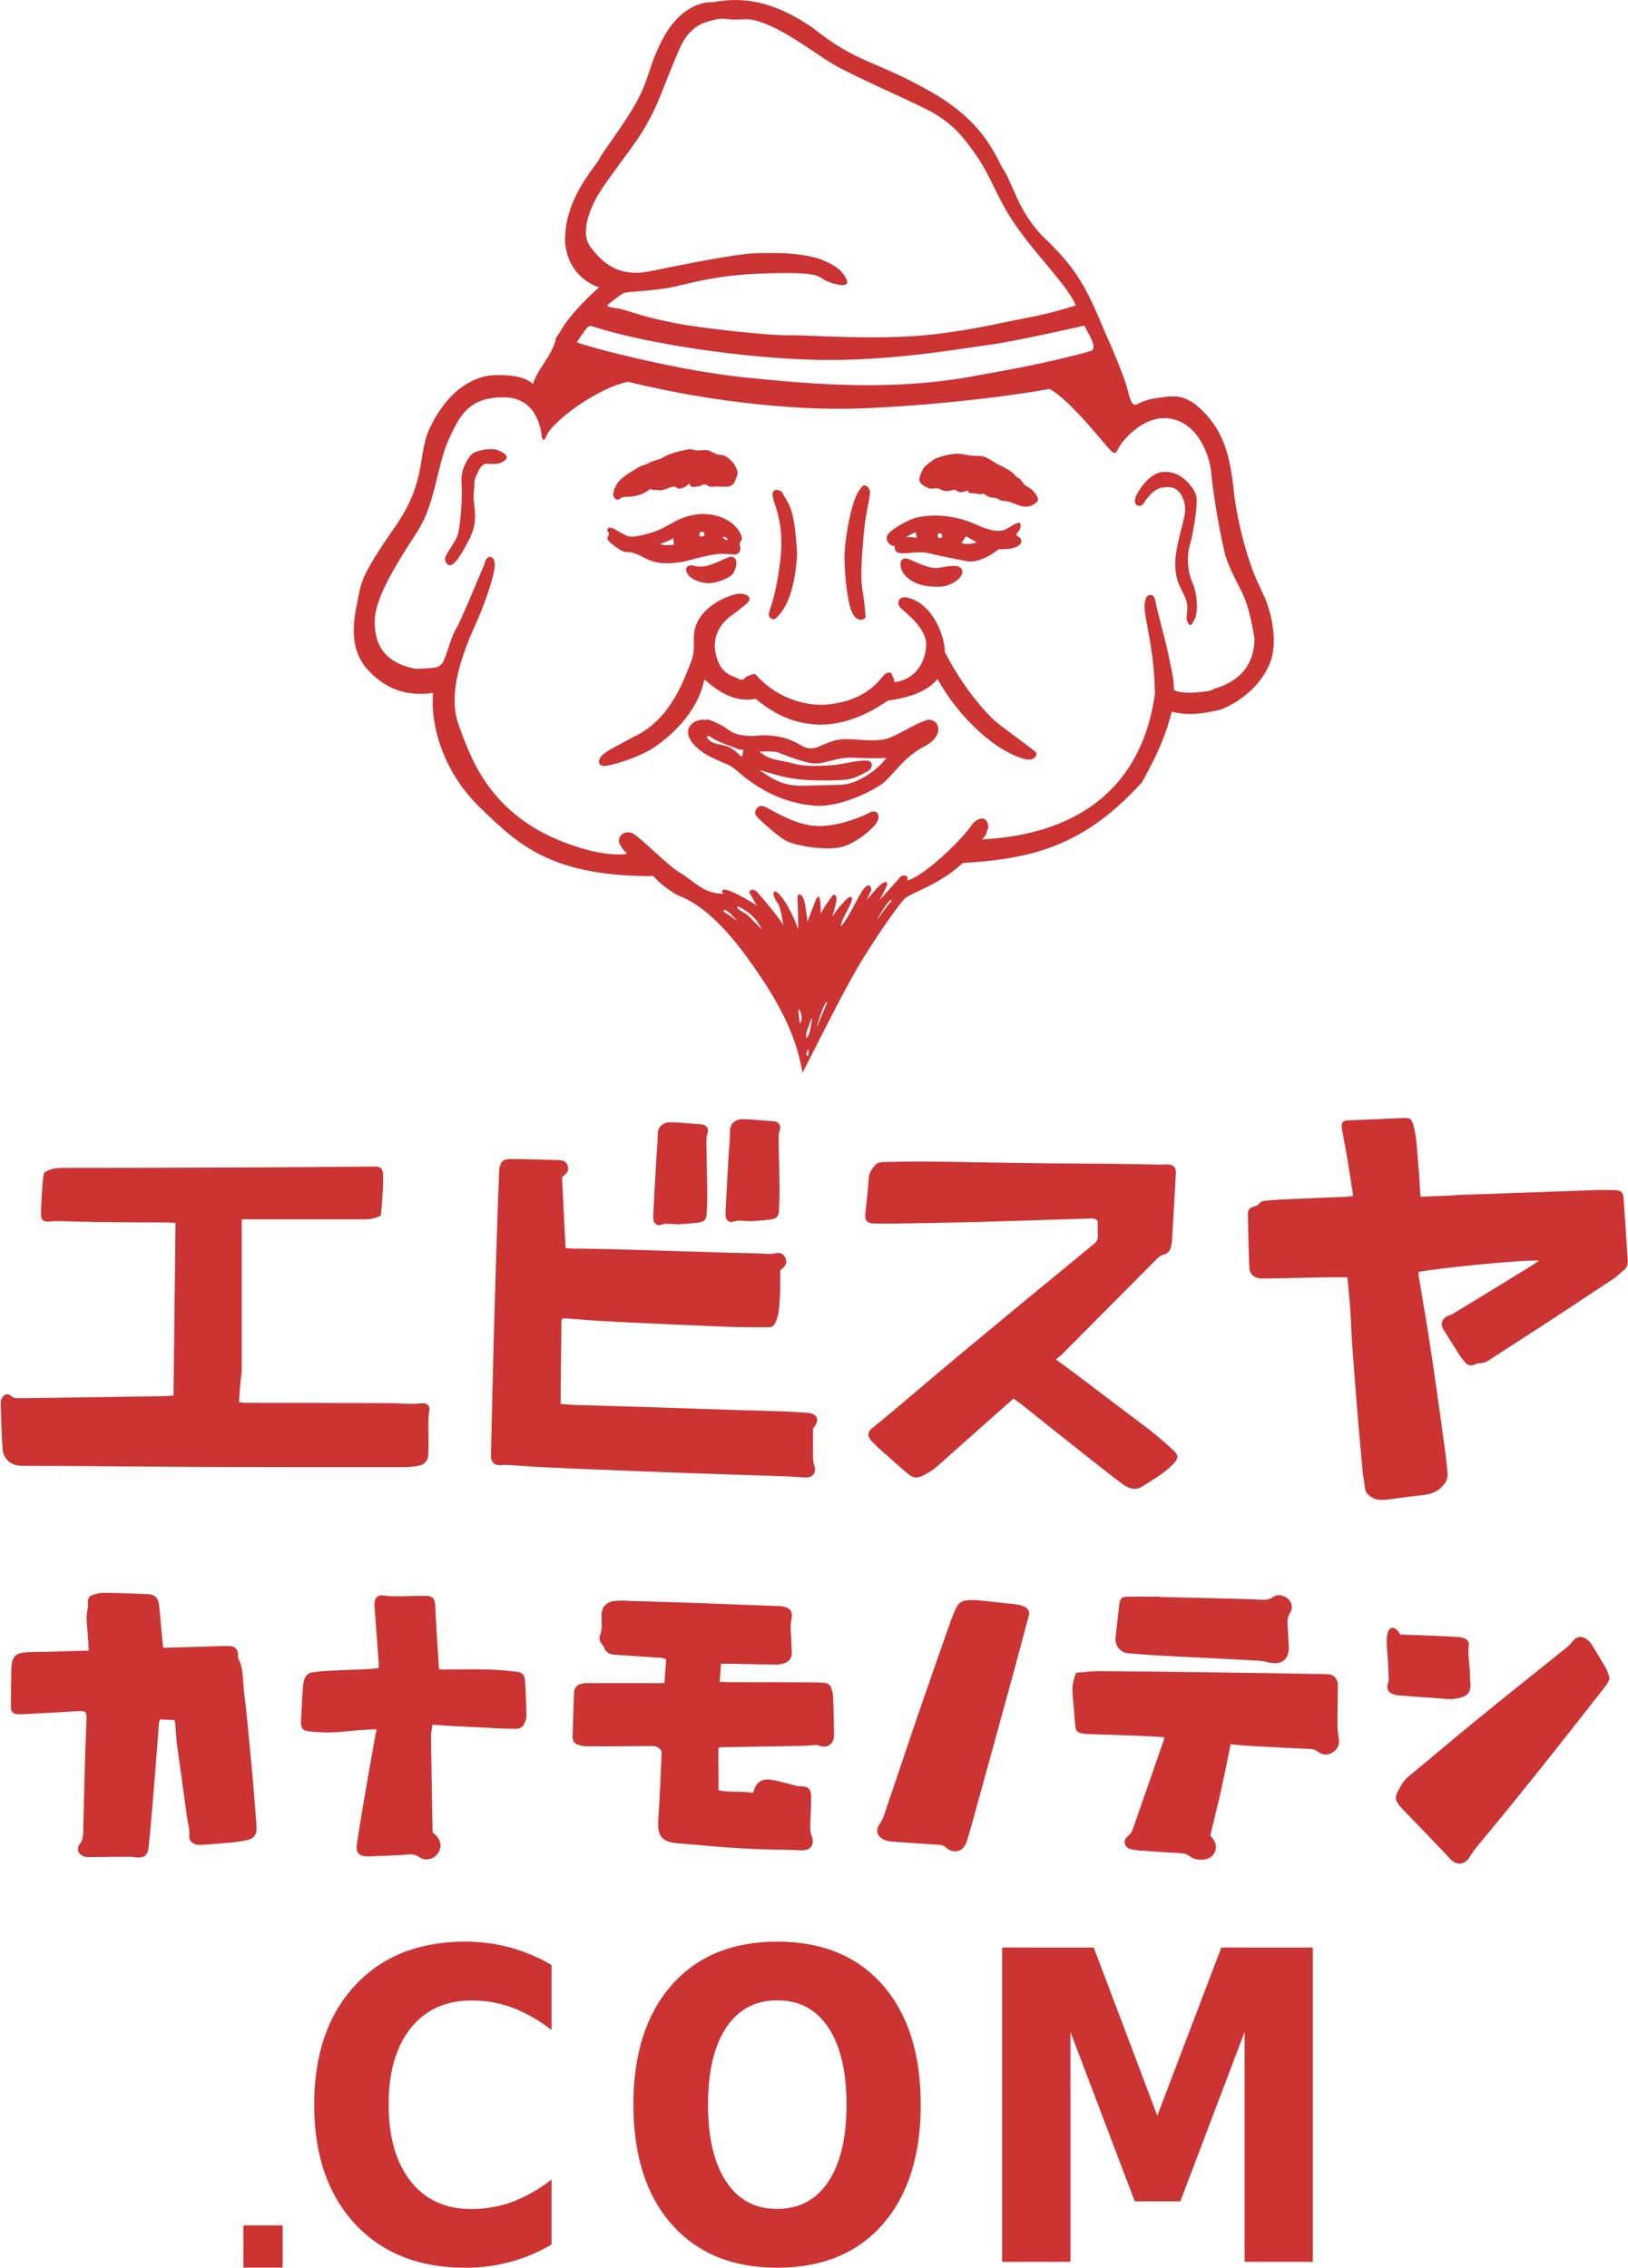 <?xml version="1.0" encoding="UTF-8"?>
<svg xmlns="http://www.w3.org/2000/svg" version="1.1" viewBox="0 0 1103.7 1537.6">
  <defs>
    <style>
      .cls-1 {
        fill: red;
      }

      .cls-2 {
        display: none;
      }

      .cls-3 {
        fill: #c33;
      }
    </style>
  </defs>
  <!-- Generator: Adobe Illustrator 28.7.8, SVG Export Plug-In . SVG Version: 1.2.0 Build 200)  -->
  <g>
    <g id="_レイヤー_2" data-name="レイヤー_2" class="cls-2">
      <rect class="cls-1" x="-27.3" y="3.1" width="1141" height="1537.8"/>
    </g>
    <g id="_レイヤー_1" data-name="レイヤー_1">
      <g>
        <path class="cls-3" d="M165,1508.8h26.6v28.6h-26.6v-28.6Z"/>
        <g>
          <path class="cls-3" d="M335.3,304.5s15.7,4.5,3.8,9.4c-7.5,2.4-10.7-3-14.9,5.8s-1.9,6.2-3,14.2,4.2,17.4-2.9,31.4-9.6,15.8-11.5,17.3c-3.2,1.9-5.1-1.3-5.1-3.8s6.7-10.9,8.5-15.8,3.5-25.6,2.7-34.9,3.5-15.7,5.8-19,10.9-5.1,16.6-4.5h0Z"/>
          <path class="cls-3" d="M417.1,330.7c1.4-5.9,10.7-10.7,14.9-13.3s4-1.4,7.8-3.5,7-1.9,10.7-4.3,14.4-4.8,16.6-5,4.3,1.3,9.1.6,6.2,1.6,7.2,1.6,1.9,1.6,5.4,1.6,8.2,4.8,9.1,6.6,2.9,4.3,1.8,7.4-1.6,5.3-3.7,6.6-4.3,1-6.9,1-1.9-.2-3.2-.2-3.4.6-5,0-1.4-1.3-3.5-1.3-1.6,1.1-4,1.3-4,.6-5,0-.3-1.8-1-1.8-1.3,1.3-3,2.1-3.8,1.8-5.3.8-1.8-1.4-4.3-.6-5,2.1-6.6,2.1-4.2-.2-5.8-.3-.8-1.1-2.4,0c-2.7,2.1-5.9,3.5-9.3,4.2-4.5.8-4,.3-6.9.6s-2.9.8-3.7,1.4-2.4,1-3.7-1-.6-2.4.3-6.6h0Z"/>
          <path class="cls-3" d="M502.9,365.5c.5-4.1-7.5-17.6-28.2-17-17.3,1.8-19.2,8.6-34.3,13s-15.4,1.4-17.9.5-8.6-5.9-10.2-3.8.6,2.2.5,3.7-1.3,2.4-1,3.7,8.5,8,11.7,8.5,4.3-.5,11.2,3,12,6.4,28.8,3.7c13.3-3.5,20.3-5.3,25.9-5.3s7.5.5,8.8.5c1.6-.1,3-1.2,3.5-2.7.6-1.8-.2-3.2-.2-4.5s1.1-1.8,1.3-3.2h0ZM451.4,369.6c-1.4,0-2.7-.2-4-.8,0,0,7-2.2,9-4,0,1.4.3,2.8.6,4.2.3.5-3,.6-5.6.6h0ZM476,363.7c-1.3.2-1.9-.2-1.8-1.3s0-1.8,1.3-1.8,2.1.3,2.1,1.6,0,1.2-1.6,1.4h0ZM493.3,365.9c-.2.8-2.1-.5-2.1-.5,0,0-1-.3-1-1.1s1-.2,1.9.2,1.3.6,1.1,1.4h0Z"/>
          <path class="cls-3" d="M469.1,383.2c2.4.6-5.1-1.3-3.8,4s9.6,8.2,15.2,8.2,15-3.8,16.6-6.7,2.9-6.9,1.6-9.4-4-1.9-5.3-1.3-8.8,4-12.2,5.1c-3,1-6.3,1.3-9.4.8"/>
          <path class="cls-3" d="M523.8,336.2c.4,5.1,8.5,17.7,5.1,44.6s-7.7,32.7-7.7,35.6,3.2,4.7,5.3,2.3,12-10.2,13.9-42.9c-1.7-31.6-5.8-33.5-7.5-37.4-2.6-3.8-1.9-4.9-4.9-6s-4.3,1.1-4.3,2.8"/>
          <path class="cls-3" d="M581.9,333.4c-4.7,7-9.6,33.1-9.4,45.5s2.3,32.9,6.2,38.2,8.1,2.6,8.1,1.1c-.4-6.5-1.2-13-2.3-19.4-1.7-10,.9-35.9,1.9-44.2s3.2-16.2,3.4-20.3-3.6-6.6-5.5-4.3"/>
          <path class="cls-3" d="M502.1,402.5c-5.7-.4-28,8.1-31.2,24.8-1.5,7.7,1.1,13.2-2.8,22.4s-12.8,38-38.2,49.7c-12,6.6-16.9,8.7-20.9,12s-3.8,7.5,0,7.9,22.8-5.1,33.5-12,30.5-23.5,35-46.7c5.5,4.5,18.1,16.6,34.8,13.2,9,7.3,22.8,17.2,43.5,17.5,21.3.2,39.5-11.7,46.3-16.4,13.9-1.7,26.5-6,33.5-14.5,14.9,26.9,40.4,49.9,60,54.4,5.5,1.3,8.3-3.2,6.4-5.1s-27.1-19.8-29.5-22.8c-19.8-19.9-30.5-42.3-32-45,.4-7.3-6.4-32.7-26-36.9-5.5-.9-6.8,4.1-4.1,7s18.1,13.7,17.5,25.6-7.5,23.1-21.6,25c0-3-.6-2.3-1.3-4.5s-1.9-3-4.9-1.1-11.1,19.2-42.9,20.9c-17-.2-33.1-7.4-44.4-20.1-1.5-1.7-4.1,0-6,.6s-2.8,4.1-6.4,1.7-13.4-2.1-15.8-20.7c-.6-15.6,11.5-22,14.3-24.3s7-5.3,8.1-6.6,3.2-5.3-5.1-6h0Z"/>
          <path class="cls-3" d="M627.8,488.5c-9,2.3-22.2,13-31.8,13.2-11.5,1.3-23.5-2.8-32.9,1.3-7.3,2.1-11.7,7.3-20.1,2.3s-15.8-6.8-26.7-6.8c-9.4,1.3-17.3,0-21.8-3.2-4.6-3.5-9.8-6.1-15.4-7.7l.2.6c-7.9-1.5-17.1,4.7-10.7,14.3s20.7,13.7,25.8,16.4,7.3,6,13,10,22.6,16.6,48.2,17.5c16.4-.4,35.4-9.8,43.1-15.4,8.3-7.3,14.1-17.7,28.4-25.2s9.4-19.8.4-17.5ZM502.9,513.1c-2.6-1.7-5.3-6.4-13-7.9s-8.1-2.6-9.8-4.1-.6-2.1.4-2.1,1.5,1.1,2.8,1.7c3.3,1.8,6.7,3.3,10.2,4.5,4.7,1.5,6.8,3.2,10.5,3.2-.6,2.4-.4,3.6-1.1,4.7h0ZM569.8,532.1c-11.5.2-21.3.6-25.1.6s-10.4,0-17.1-3-8.5-5-13-7.7c8.5,2.4,18.6,5.9,30.4,6.7s26.9.5,31.5-.6,10.9-4.6,12.8-5.9,3.7-6.6-2.6-6.6-17.8,3-22.6,3.2-17.6,1.8-29-1.9c-9.6-1.9-14.9-2.4-20.2-7.4,0,0,6.9-.2,11.8.3,0,0,15.7,6.6,23.7,7.7s16.6-4.2,26.9-3.8,21,.6,23.7,0c-5.9,8.3-19.8,18.2-31.4,18.4h0Z"/>
          <path class="cls-3" d="M518,546.7c4.8,2,20.3,12.6,35.4,13.3s32.5-7,36.3-9.1,6.7.5,5.6,4.8-13.4,15.4-24.3,18.4-31.5-.8-37.6-3.8-19.5-15.4-21-17.6,1-7.8,5.6-5.9h0Z"/>
          <path class="cls-3" d="M633.5,311.2c10.6-4.3,17-3.7,19.5-3.2,3.6.8,7.2,1.2,10.9,1.1,4.8-.2,9.8,4.6,13.6,6.2s9.1,5,10.1,6.4c1,1.2,2.2,2.2,3.7,2.9,1,.5,2.4,3.5,3.5,4.3s4,2.2,5.4,3.7,5.1,5.8,2.7,7.8-5.1,3.8-9.6,2.9-7-2.7-8.8-3-1.4-.6-3.8-.6-3.4-1.3-5.3-1.9-1.8,0-3.4-.5c-1.2-.2-2.4-.7-3.4-1.4-1.3-1-1.3-1.3-2.7-1s-2.7,0-4.6-.3-4,.2-4.8-1.1-.3-1-1.9-.5-3,1-4.3.6-2.7-1.9-4.3-1.4-4.8,1-6.4.5-2.4-1.6-4.6-1.6-3.7.6-5.6-.2-5.8-2.6-6.1-5.1,2.1-8,4-9.8c2-1.7,4.1-3.3,6.2-4.8h0Z"/>
          <path class="cls-3" d="M690.1,363.7c-.7-.2-1.1-1-.9-1.7,0-.2.1-.3.2-.4.5-.8,2.1-1.8,2.6-5.1,0-4-3.4-1.6-9.6,2.1s-17-1.3-21.9-3.5-21-8.2-39.1-4.2c-4.3.8-17.8,8-19.8,12s2.6,7.7,5,7.2c0,1.3-.5,1.4.5,3.2s3.7,1.9,7.4,1.8,9.4-1.6,16.2.2,20.3,4.3,25.5,5.3,14.6-3,20.8-8.2c2.7,0,10.4.2,13.8-2.7s.5-5.6-.5-5.9h0ZM613.5,364.7s6.6-4.5,7.7-3.4c-.3,1.6.3,2.2.3,3s-5.6-1-8,.3h0ZM637.1,364.8c-1,0-1,.3-1.3-1.6-.2-1,.2-1.6,1.3-1.6s1.6.5,1.6,1.8-.6,1.4-1.6,1.4h0ZM651.8,368c1.1-.8,3-4.5,3-4.5l7.4,4.2c-1.9.8-7.7,1.9-10.4.3h0Z"/>
          <path class="cls-3" d="M616.4,379.2c4.7,1.9,13.4,6.4,18.9,5.9s16.2-4,17.1,2.2c.5,5.1-8.5,10.1-14.1,10.4-6.9.3-16.6,0-23.5-6.4-5-4.5-4.2-8.8-4.2-9.9s1.4-4,5.8-2.2h0Z"/>
          <path class="cls-3" d="M769.9,336.8s7.5-16.4,19.2-16.9,19.4,9.8,21.6,15.2-2.4,29.5-4.1,34.6-2.1,16.6,1.7,25,3.8,20.9,1.7,25-3,5.8-4.9,2.1,1.5-8.8-1.3-16-9.4-13.7-6.2-32.4,8.1-25.4,4.7-34.6-9.4-9.2-14.9-8.1-9.2,6.6-10.7,8.5-2.1,4.5-5.5,3.6c-3.2-2.3-1.3-4.3-1.3-6h0Z"/>
          <path class="cls-3" d="M854.9,399.3c-7.7-13.9-16-44-18.4-66s-5.8-42.7-26.3-59.3c-9-6.2-13.9-5.8-25-4.3s-13.4,4.7-15.8,4.7-3.4-4.3-5.3-11.5-10.7-28.6-14.9-37.4c-12.4-30.1-19.2-43.5-42.3-65.3-16.4-16.9-19.9-34.6-26-44.2s-12.6-32.7-50.2-54-49.5-19-79.4-42.9C516.6-5.1,493.7,0,483.3,1.5c0,0-21.8-2.6-36.5,29.9-7.3,15.4-6.8,22.2-15.2,37.6s-22,32.4-25.2,38.6-24.3,27.7-23.3,57c2.3,23.1,20.3,29.5,23.1,30.1-3.8,3.4-19.8,17.9-26.5,30.3-7.7,11.5-1.5,1.7-3,5.8-1.1,3.5-2.6,6.9-4.5,10-2.3,4.1-9,13-10.9,19.6-6.2-6.4-22.4-6.6-29-5.8s-25.2,4.9-39.7,33.1c-10.5,19.6-1.9,36.7-25,69.8s-22.8,37.8-25,48.9-7.5,32.4,7,48c14.5,15.6,30.1,17.3,44,15.4-1.9,20.3,5.8,52.5,31.8,77.7s48.2,46.7,117.6,46.5c5.3,6.2,10.2,8.8,14.1,11.7s20.5,4.3,48.2,41.8,35,59.3,38.8,79.8c12.4-24.5,27.1-53.6,36.3-69.6s29-45.3,33.5-48.9,23.9-9.6,38.8-23.7c48.7-2.8,83-12.4,121.4-54.6,11.7-20.7,16.7-33.9,20.3-48,6.6,1.7,15.8,3,33.5-1.5,15.8-6.4,28-18.4,33.3-32s1.1-35.9-6.6-49.7h0ZM400.3,167.5c-6.8-9.3-1-23.8,3.7-32.8s17.9-25.6,27-38.6c7.1-10.2,12.9-21.3,17.4-32.9,3.1-8,8.8-22.2,10.7-26.4s6-17,18.9-21.6c15.7-4.8,9.8-1.1,26.7-2.1s46,22,59.4,30,45.5,21.8,63.6,30.8,25.4,19.3,33,29.8,11.2,19.7,19,34.6,19.3,28.5,27.7,38.6,18.6,21.8,21.9,30.2c-11.7,3.7-23.6,6.7-35.6,8.9-15.2,2.8-46.1,10.6-79.7,12.2s-70.5-1.2-80.3-.9-55.2-4.2-75.9-8.2-32.7-8.5-36.1-9.4-11.6-1.4-9.8-2.9,8.3-6.8,10.9-8.1c4.3-1.2,7.9-.6,25-2.7s31.5-9.7,74-10.7,28.9,3.4,44.6,7.3,3.2-9.3,3.2-9.3c0,0-4.3-4.4-15-8.1-14.8-4.1-28.1-3.8-42-3.5s-50.5,7.9-72.4,12.3-33-7.3-39.8-16.5h0ZM395.7,225.2c1.9-2.2,2.4-4,4.8-4.3,37.1,12.3,104.7,22.1,154,23.1s97.9-7.8,116-10.2,64.5-13,64.5-13c1.5,1.7.9,2,3.3,6,1.4,2.4,2.5,5,3.1,7.7,0,2.3-.9,2.8-1.3,3.2-6.2,2.3-38.6,10.2-71.9,15.8-60.4,12.4-116.2,7.1-162.3,2.5s-105.5-20.3-114.8-23.9c1.4-2.3,2.9-4.6,4.6-6.7h0ZM490.8,618.2s-1.2-2.2,1.3-1,6,5.2,7.9,7.4c-5.8-4.4-8-5.4-9.2-6.5h0ZM515.2,628.9s-4.7-4.9-7.2-7.4-5.7-3.8-6.7-4.6-1.6-1.4-1.4-2.2c.6-.3,1,.3,1.7.4,0,0,8,3.8,12.2,10.4s1.4,3.4,1.4,3.4h0ZM543.3,691.9c-.6,2.6-1.4,1.4-1.3.5s-.8-6.5-.8-7.1c0,0,.4-1.9,1-.4s1.8,4.5,1.1,7h0ZM548,715.6c-.2,1-1.3-.3-1.3-.3v-.5c-.2-.5.4-1.3.7-2.6s.9,0,.9,0l-.3,3.3h0ZM548.5,701.2c-2.9,5.8-1.8-1.1-1.8-1.1.9-2.8,3.9-11.2,3.8-9.7-.3,3.7-1,7.3-2,10.8h0ZM560.3,680.8c-.6,1.8-3.8,9-6.6,15.7.4-2.5,3.5-12.3,5.6-15.8s1,.2,1,.2h0ZM604,611.3c-1.3,1.4-4.7,5.8-9.4,12.4,1.5-3.4,6.4-11,8.5-13s1,.6,1,.6h0ZM822.4,467.7c-6.1,1.9-22.4,3.2-26.6,0,.3-4.2-1-11.5-2.6-18.6-2.2-12.5-9-35.5-9.9-41.6s-6.4-5.1-7,.3c-2.2,8,6.1,26.9,6.7,62.4-12.2,88.4-87.7,97.3-117.2,98.9,4.8-5.4,1.6-2.6,4.2-7.7.3-5.1-3.2-9.6-10.2-3.5-6.7,10.6-32.7,35.9-44.8,39.1,1.6-3.5-2.9-4.5-4.8-2.2s-9.9,10.9-13.8,15.4c1.6-3.5,1.6-2.9,4.2-8.3s-1.3-4.2-4.2-1.6-9.9,11.5-8.6,9.3,1.3-3.5,2.9-5.8c0-2.9-1.3-5.4-4.8-1.6s-10.6,20.8-16,25.9c.6-4.8,6.4-13.4,7.4-17s-.6-3.2-1.9-2.6-7.7,7.4-11.2,13.1c1.3-4.5,2.9-9.6,2.9-12.2s-1.6-3.8-3.2-1.6c-2.8,3.8-5.4,7.7-7.7,11.8.6-5.1,0-6.4-.3-9.6s-1.9-1.9-2.6-.3-3.8,9.3-5.8,15.4c-.6-3.8-1.3-11.8-2.6-15.4s-4.2-4.5-4.2-1.6.6,13.8.3,22.1c-1.3-5.4-7.4-18.2-12.5-23.7s-5.4,1-1,6.1c2.6,5.1,3.8,17.3,3.5,15s-10.6-14.7-18.2-23.4c-5.1-2.9-5.1,1.6-4.2,2.2s2.2,4.2,4.8,8c-1.9-1.9-15-9.3-19.2-10.6s-5.8-.6-3.8,2.2c-13.4,0-19.8-8.6-29.1-14.1s-24.7-22.1-32.3-26.9c-7.7-2.9-10.6,4.2-9,7s1.6,3.2,5.1,6.7c-3.5,1.3-14.4.6-24.7-1.9-66.3-17-80.7-61.1-89.6-85.8s7.4-57.9,13.1-71.1,12.2-32.3,11.5-38.1-6.1-5.8-7,1c-2.2,4.2-15,36.5-19.2,43.5s-7,21.4-9.9,24-3.5,2.6-17.3,3.2c-22.1-4.2-28.5-17.3-27.9-33.6s17.3-41.6,29.1-59.9,13.1-44.2,20.8-61.5,14.4-29.5,38.1-29.1c23.7.3,25,25.6,25.3,27.2s1.3,2.9,2.9-.6c3.2-9.9,36.2-33.9,55.7-37.1,79.7,19.5,141.5,18.2,141.5,18.2,21.8.6,92.8-4.2,144.1-13.4,14.1,7.7,36.8,37.1,41,41.3s3.8,1.6,6.7-2.9,18.2-23.1,37.1-17.6,24.3,29.5,24.7,35.5,3.8,32.3,9.6,56.7c8.6,24.7,14.1,21.1,19.8,56.3-.3,26.6-22.1,32.3-28.2,34.3h0Z"/>
        </g>
        <g>
          <path class="cls-3" d="M117.6,945.9c.5-39.1.9-77.7,1.4-116.8-2.1-.1-4.3-.3-6.6-.3-13.8,0-27.7,0-41.5-.2-10.7-.1-21.3-.5-32-.7-2,0-4,.1-6,.3-3.4.2-5-1-5.1-4.4,0-3,.1-6,.3-9,.3-5.2.6-10.3,1-15.4.2-1.5.5-3,.9-4.4,4.2-2.8,8.4-3.2,12.8-3.2,43.2,0,86.3-.1,129.5-.3,27.2-.1,54.3-.4,81.5-.6,4.2,0,5.7,1.3,5.9,5.6,0,2.2,0,4.3,0,6.5-.2,5-.5,10-.9,15-.1,2.1-.5,4.2-.7,6.2-3.4,1.7-7.1,2.6-10.9,2.5-26,0-52,0-78,0h-5.3c0,33.9,0,67.4,0,100.8,0,4.3-.9,8.6-1.2,12.9-.3,3.3-.4,6.6-.6,10.4,1.8.1,3.2.3,4.7.3,31.2,0,62.3.1,93.5.2,6.3,0,12.6.4,19,.5,2.3,0,4.6-.2,7-.4,3-.2,5.2,1.6,4.8,4.3-1.4,9.3-.2,18.6-.7,27.9,0,1.2,0,2.3-.1,3.5-.6,3.8-3,6.2-7,6.8-2.6.5-5.3.7-7.9.8-44,0-88,0-132-.1-34.2-.1-68.3-.5-102.5-.7-8.8,0-17.7,0-26.5-.1-6.5,0-12.1-4.5-12.6-11-.8-10.4-1-20.9-1.3-31.4,0-1.2.3-2.3.8-3.4,1.3-2.7,3.9-3.6,6.1-1.7,1.9,1.7,3.8,1.7,6,1.7,32.5-.5,65-.9,97.5-1.4,2.3,0,4.6-.3,7.3-.5"/>
          <path class="cls-3" d="M283.6,959c-1.4,0-2.2-.2-3-.2-19.3,0-38.7.1-58,0-19.5-.2-39-.6-58.5-.9-1.5,0-3,.2-4.4.5-3.7.7-5-.2-5.1-4-.3-14.5-.9-29-.7-43.4.2-18,1.1-35.9,1.8-53.9.4-10.1.9-20.3,1.4-30.7-.3-.2-.8-.6-1.3-.9-1.7-1-2.8-2.4-2.4-4.5.4-2.3,2.1-3.4,4.3-3.6,2.1-.3,4.3-.4,6.5-.3,7.7.2,15.3.5,23,.6,12,.2,24,.2,36,.4,9.8.2,19.5.7,29.7,1.1l2.4-20.4-219-.6v21c1.9.1,3.5.2,5.1.3,11.7.1,23.3.1,35,.3,11,.2,22,.6,33,.7,4.8,0,9.6.6,14.4-.6,3.3-.8,5.8,1.3,6.2,4.8,0,.8,0,1.7,0,2.5.3,36.5,0,73-1.4,109.4-.2,4.3-.4,8.6-.7,13-.2,3.8-1.7,5.4-5.4,5.9-.7,0-1.3,0-2,0-21.8.6-43.6,1.4-65.4,1.9-13.7.3-27.3.4-41,.6-1.3,0-2.6.1-3.8.2-1.3,3.9-1.5,17.5-.5,21.2.3,0,.6.2,1,.2,36.1.3,72.3.7,108.4,1,32.5.3,65,.6,97.5.9,21.6.2,43.2.3,65.4.5.5-7.3,1-14.9,1.6-23"/>
          <path class="cls-3" d="M913.8,866c-5.2,0-9.5,0-13.8,0-14.3.3-28.6.6-43,.8-1,0-2,0-3-.1-4.2-.6-6.8-3-7-7.2-.5-12-.8-24-1-35.9,0-3.8,1.1-4.8,4.8-5.8.9-.2,1.8-.6,2.4-1.3,1.6-2.2,3.9-2.4,6.2-2.6,5.5-.4,11-.8,16.4-1,11.6-.5,23.3-.9,34.9-1.4,2.1,0,4.2-.4,6.7-.6-1.4-8.8-2.6-17.2-4-25.5-1.1-6.4-2.3-12.8-3.5-19.1-.2-.8-.2-1.6-.3-2.5,0-3.1,1.2-4.1,4.3-4.2,12.5-.5,24.9-1,37.4-1.6,4.9-.2,5.6.5,6.9,5,2.5,8.6,2.4,17.4,3.3,26.2.7,6.4.9,13,1.3,19.4,0,.8.2,1.6.4,2.8,6.6-.3,13-.5,19.5-.8,1.7,0,3.3-.3,5-.4,14.3-.5,28.6-1,42.9-1.5,16.6-.6,33.3-1.2,49.9-1.8,4.8-.2,9.7-.1,14.5,0,3.8,0,5.4,1.5,5.7,5.4.7,10,1.4,19.9,2,29.9.3,3.8.4,7.6.8,11.5.3,3-.3,5.6-2.8,7.6-2.3,1.8-4.4,4.1-6.9,5.7-19.1,12.7-38.3,25.4-57.6,37.9-8.9,5.8-17.9,11.5-26.8,17.3-1.7,1.3-3.8,2-6,2-1.1,0-2.3.2-3.3.8-2.9,1.5-5.2.6-7.1-1.6-1.2-1.4-2.3-2.8-3.3-4.4-3.8-5.9-7.5-11.8-11.2-17.7-2.3-3.7-.8-7.6,3.3-9.2,1.3-.4,2.5-.9,3.6-1.6,18.1-11,36.1-22,54.1-33.1,1.2-.8,2.4-1.6,3.8-2.6-5.3-1.2-67.7,4.7-81.6,7.6,0,.7,0,1.5,0,2.2,2.5,14.9,5.1,29.8,7.4,44.8,2.3,14.8,4.4,29.6,6.5,44.4,1.6,11.2,3.1,22.4,4.6,33.6.5,4,.9,7.9,1.2,11.9.2,3.5-1.2,6-3.8,8.7-4.3,4.4-9.3,5.3-14.8,5.9-6.9.7-13.9,1.7-20.8,2.6-4.3.5-8.6,1.1-12.5-1.6-2.2-1.5-3.8-3.2-4.1-5.9-.4-3.8-1.2-7.6-1.6-11.4-1.2-12.8-2.3-25.5-3.4-38.3-1.3-15.4-2.4-30.9-3.6-46.3-.6-8-.8-16-1.3-23.9-.5-7.6-1.3-15.2-2-23"/>
          <path class="cls-3" d="M1050.6,850.2c.4.2.8.3,1.2.5.5,0,1,.1,1.5.3,3.5,1.6,4.2,5.5,1.4,8.1-.9.7-1.9,1.3-2.9,1.9-3.7,2.2-7.5,4.4-11.2,6.6-15.9,9.7-31.8,19.5-47.7,29.2-.7.4-1.3,1-2.2,1.6l9.8,16.4,92.6-58.9c-.4-13.3-.9-26.4-1.3-40-2.3.2-4.3.5-6.2.5-20.5.7-40.9,1.4-61.4,2.1-10,.3-20,.7-30,.8-11.7.2-23.3.3-35,.2-3.9,0-6.2-2.1-7-5.8-.2-1.2-.2-2.3-.2-3.5,0-13.2,0-26.3,0-39.5v-4.1c-5.9,0-11.4-.2-16.8,0-5.6.2-11.2-.2-17.1.8,1.5,9.1,2.9,17.6,4.4,26.1,1.1,6.2,2.3,12.4,3.3,18.7.6,3.5-.4,5.7-2.9,6.7-1.2.4-2.6.6-3.9.6-6.5.2-13,.2-19.5.4-14.7.6-29.5,1.2-44.7,1.9,2,11.3,1.7,23.1,3.5,34.8,1.6,0,2.8,0,3.9,0,16.5-.4,33-.7,49.4-1.1,1.5,0,2.9-.4,4.3-1,4.3-1.7,7.2-.2,8,4.3.4,2.6.8,5.3.9,7.9.8,9.3,1.3,18.6,2.2,27.9,1.8,19.2,4,38.4,5.6,57.6,1.4,16.2,2.2,32.5,3.3,48.8,0,1,.3,1.9.5,3.3l31.5-2.9c0-1.5,0-2.5-.2-3.5-1-7.9-2-15.8-2.9-23.8-1.1-9.6-2.2-19.2-3.2-28.8-1.2-11.6-2.5-23.2-3.7-34.7-1-9.8-1.9-19.5-2.7-29.3-.5-6.5-1.1-12.9-1.3-19.4-.1-5.5,3-8.7,8.3-9.3,2.6-.3,5.3-.7,7.9-.9,8.5-.8,16.9-1.4,25.4-2.3,15.9-1.7,31.7-3.6,47.6-5.3,4.7-.5,6.5.9,7.5,6"/>
          <path class="cls-3" d="M687.1,948.2c-7.7,6.9-15.4,13.6-22.9,20.3-9.7,8.6-19.4,17.3-29.1,25.9-3.1,2.7-6.7,4.9-10.5,6.5-3.8,1.6-6.4.6-9.1-1.7-5.2-4.4-10.3-8.9-15.4-13.5-2.9-2.5-5.7-5.1-8.4-7.8-1.1-1-1.9-2.3-2.6-3.6-.9-2.1-.1-4.2,1.8-5.7,6.4-5.3,12.9-10.5,19.2-15.9,15.8-13.3,31.5-26.8,47.4-39.9,27.9-23.2,55.9-46.3,84-69.3,2-1.6,3.1-3.2,2.8-5.9-.2-3.2-.1-6.4,0-9.6-2.1-2.5-4.6-1.9-6.8-1.8-24.8.7-49.6,1.6-74.5,2.3-19.5.5-39,.8-58.5,1.1-4.2,0-8.3,0-12.5-.1-3.9-.1-5.8-2.2-5.4-6.1.8-8.3,1.9-16.5,2.4-24.8.3-3.9,2.4-6.5,4.7-9,1-1.2,3.3-1.7,5-1.7,8.3-.3,16.7-.4,25-.4,12.2,0,24.3.3,36.5.5,18.3.3,36.6.6,54.9.8,11.5.1,23,.1,34.5.2,12.3.1,24.6.4,37,.6,1.8,0,3.7-.2,5.5-.1,3.4.2,5.2,2.1,5.1,5.5-.8,15.1-1.7,30.2-2.6,45.3,0,1.8-.4,3.6-.8,5.4-.5,2.3-2.3,4.2-4.6,4.8-1.7.5-3.3,1.4-4.6,2.7-21.6,21.7-43.2,43.5-64.8,65.2-1.1,1.1-2.3,1.9-4,3.3,4.6,3.4,8.5,6.1,12.3,9,17.1,12.9,34.3,25.9,51.4,38.9,5.4,4.2,10.5,8.7,15.6,13.3,4.2,3.8,4,5.9.1,9.9-6.1,6.3-13.8,10.5-21,15.1-4.5,2.9-9.1,1.2-13-1.6-6.7-4.9-13.2-10.1-19.8-15.3-16.6-13.1-33.2-26.3-49.7-39.5-1.4-1.1-3-2.1-4.6-3.3"/>
          <path class="cls-3" d="M786,990c-.6-.7-1.3-1.3-2-2-3.9-2.9-7.9-5.6-11.6-8.6-17.5-14.1-35-28.3-52.4-42.5-4.3-3.5-8.3-7.3-12.2-11-2.8-2.7-3-4.8-.8-7.9,1.3-1.7,2.7-3.4,4.3-4.8,8.7-8.3,17.5-16.4,26.1-24.8,14.4-14.1,28.7-28.3,43.1-42.4,1.4-1.4,2.3-3.3,2.4-5.3.5-5.8,1.3-11.6,2-17.4,1.1-8.1,2.2-16.1,3.4-24.4-1-.2-2-.3-3-.4-15.5,0-31-.1-46.5-.2-19,0-38,0-57,0-13.3,0-26.7,0-40,0-2.3,0-4.7,0-7,0-12.9-.2-25.9-.3-38.8-.5-.9,6-.3,18.4,1,21.6,2.1,0,4.3-.2,6.4-.2,10.2-.2,20.3-.4,30.5-.6,23.3-.4,46.7-.5,69.9-1.4,14.8-.6,29.7.6,44.3-2.7,3-.7,5.2,1,5.8,4,.1.8.2,1.7.2,2.5.3,6.3.6,12.6.9,18.9,0,1.9-.9,3.6-2.5,4.6-1.9,1.3-3.8,2.7-5.6,4.2-14.2,12.3-28.3,24.8-42.6,37-33.3,28.2-66.6,56.4-100,84.5-1,.7-2,1.4-3,2l22,19.9c2.8-2.5,5.3-4.8,7.9-7.1,16.7-14,33.5-28,50.2-42,1-.8,1.9-1.8,2.7-2.8,2.8-3.7,5.5-4.2,9.3-1.4,2,1.5,3.9,3.2,5.8,4.7,17.6,14,35.2,28,52.8,41.9,5.9,4.6,11.7,9.3,17.8,14.2l16.1-9.5"/>
          <path class="cls-3" d="M381,798c.8,16,1.6,31.9,2.4,48.1,1.8.2,3,.4,4.3.4,8.7.2,17.3.2,26,.4,23.3.7,46.6,1.4,69.9,2.1,9.3.3,18.6.6,28,.7,5,0,9.9,1,14.9-.1,2.4-.6,4.9.7,5.8,3,1.2,2.1.8,4.8-.9,6.5-.7.7-1.4,1.4-2.5,2.3,0,4.5.1,9.1,0,13.8-.2,5.1-.5,10.3-1.2,15.4-.5,2.4-1.3,4.8-2.5,7-1,2.1-3.1,2.3-5.2,2.3-8.3-.1-16.7,0-25-.3-15.6-.6-31.3-1.3-46.9-2-14.1-.6-28.3-1.3-42.4-2.1-7.1-.4-14.3-1.1-21.4-1.6-1,0-2,0-2.7,0-.2.2-.4.3-.6.5-.1.1-.2.3-.2.4-.1.3-.2.6-.2,1-.2,16.3-.3,32.6-.5,49,0,2.2,0,4.3,0,7,2.9.2,5.7.6,8.5.7,15.8.5,31.6.9,47.5,1.4,21.1.7,42.3,1.4,63.4,2.1,10.5.3,21,.5,31.5.9,5.5.2,11,.6,16.4,1,1,0,2,.2,2.9.5,3.6,1.2,4.7,4.2,2.8,7.5-.6.9-1.3,1.8-1.9,2.6,0,6.7,0,13.5,0,20.3,0,1.8.4,3.6,1,5.3,1.2,3.8-.7,7.1-4.7,7.6-.8,0-1.7,0-2.5,0-4.6-.3-9.3-.7-13.9-.8-21.6-.8-43.3-1.4-64.9-2.2-17.3-.6-34.6-1.3-51.9-2-16.3-.6-32.6-1.3-48.9-2.1-7.1-.3-14.3-1-21.4-1.4-1.7,0-3.3,0-5,.2-3.4.2-5.7-1.7-6.1-5.1,0-1.3-.1-2.7,0-4,.4-18.5.9-37,1.3-55.5.4-14.8.7-29.6,1.2-44.5.6-21.1,1.3-42.3,2-63.4.3-8,.6-16,.9-24,0-1,0-2,.1-3,.5-6.2,2.3-8.1,8.3-8.1,11,0,22,.5,33,.8,2.2,0,4.3,1.3,5,3.4.9,2.1.4,4.5-1.3,6-.7.7-1.5,1.3-2.2,2"/>
          <path class="cls-3" d="M543.7,968.1c-8.2-.4-15.7-.8-23.1-1.1-11.1-.4-22.3-.7-33.4-1.1-19.3-.6-38.6-1.4-57.9-1.9-18.1-.5-36.3-.9-54.4-1.4-2.8.2-5.3-1.8-5.7-4.6-.2-1.3-.3-2.6-.1-4,.6-8.6,1.2-17.2,1.8-25.9.7-10.6,1.5-21.3,2.3-31.9.1-2,.4-4,.9-5.9,1.3-5.2,3.5-6.9,8.8-6.9,9.8,0,19.7.1,29.5.5,18,.7,35.9,1.7,53.9,2.6,15.5.8,30.9,1.9,46.4,2.8,2.3.1,4.5,0,6.8,0,.7-10,1.4-19.5,2.1-29.4-.8-.2-1.5-.3-2.3-.4-15.5-.6-30.9-1.2-46.4-1.7-15.3-.5-30.6-.7-45.9-1.1-14.5-.4-29-.8-43.4-1.3-7.1-.2-8.5-1.7-8.5-8.6,0-15.2,0-30.3,0-45.5,0-1.4-.2-2.8-.3-4.3l-29.7-1.8c0,31.8-.2,63.1-.1,94.4,0,31.4-1.3,62.8-.5,94.4,1.9.1,3.2.3,4.5.3,19.5.5,39,.8,58.4,1.4,22.6.7,45.3,1.8,67.9,2.6,14.1.5,28.3,1,42.4,1.4,1.7,0,3.3.3,5,.4,6.3.4,12.5.4,19,.4l2.4-22.5"/>
          <path class="cls-3" d="M60.2,1118.9c-.3-4.5-.5-8.2-.8-12-.4-5.3-1.3-10.6,0-15.9.3-1.6.3-3.3.2-5,0-2.3.9-4,3.1-4.6,2.4-.7,4.8-1.5,7.2-1.5,10.2.1,20.3.5,30.4.9,4.4.2,7,2.5,7.5,7.1.8,7.1,1.3,14.2,2,21.4.2,2.6.5,5.2.8,7.9,13.9-.4,27.3-.8,40.8-1.2,1.5,0,3,0,4.5,0,3.8.4,5.4,2.3,5.5,6.2,0,.6-.2,1.4,0,1.9,3.9,7.3,3.1,15.6,4.1,23.4,1.6,12.5,2.7,25.1,3.9,37.7.9,8.8,1.7,17.6,2.4,26.3.7,8.3,1.3,16.6,2,24.9,0,1.2.1,2.3.1,3.5-.1,4.2-1.7,6.5-5.9,7.5-3.4.8-6.8,1.4-10.3,1.7-7,.7-13.9,1.2-20.9,1.7-1.3.1-2.7,0-4-.3-2.6-.8-4.8-2.8-4.5-5.3.5-5-1.1-9.5-1.7-14.3-2.1-16-4.4-32-6.6-47.9-.6-4.4-.7-8.9-1.1-13.4,0-1-.3-1.9-.6-3.4l-9.9-.5c-.2.7-.4,1.5-.6,2.3-1.3,16.9-2.6,33.8-4,50.8-.9,11.1-1.9,22.2-3,33.3-.6,6.2-3.5,8.1-9.8,7-1.3-.2-2.6-.3-4-.2-8.5,0-17,.1-25.5.2-1.3,0-2.7,0-4-.3-4.1-1-6.1-5.2-3.5-8.4,2.1-2.6,2.3-5.3,2.4-8.3.4-18,.9-36,1.4-53.9.2-7.3.6-14.6.8-22,.2-6-.4-6.4-6.6-6-12.1.7-24.3,1.4-36.4,2-1.5.1-3,0-4.5-.1-2.6-.4-3.7-1.9-3.7-4.5,0-8.7.2-17.3.3-26,0-.3,0-.7,0-1,.5-7.5,2.9-10,10.4-10.4,6-.3,12-.2,18-.4,7.6-.2,15.3-.5,23.7-.7"/>
          <path class="cls-3" d="M65.3,1246.5c5.3.9,19.2.6,22.7-.4.3-1.7.6-3.5.8-5.3.8-6.4,1.6-12.9,2.4-19.3,1.6-12.4,3.1-24.8,4.7-37.1.9-6.8,1.9-13.5,3-20.2.8-5.1,5.1-10.4,12.1-9,3.7.7,7.6,1.1,11.4,1.6,3.7.5,5.6,2.9,6.3,6.2.9,4.5,1.5,9.2,2.2,13.7,1.2,8.6,2.4,17.1,3.4,25.7,1.3,10.4,2.4,20.8,3.7,31.2.1,1.3.5,2.5.7,3.6,6.2.7,19,0,22.1-1.3,0-.8,0-1.6,0-2.5-.7-9.1-1.4-18.3-2-27.4-.4-5.6-.7-11.3-1.1-16.9-.9-15.1-1.9-30.2-2.8-45.4-.3-5.6-.7-11.2-1-16.6-6.1,0-11.9,0-17.7,0-9.5.1-19,.3-28.5.4-3.6,0-6.1-1.6-7-5.2-.8-3.2-1.3-6.5-1.5-9.8-.3-6.3-.3-12.7-.5-19-.1-1.3-.3-2.7-.6-4l-29.1-1.3c.7,3.1,1.5,5.6,1.7,8.1.6,9.1,1,18.3,1.3,27.4.2,4.4-3,6.9-7.5,6.3-1.8-.3-3.6-.5-5.4-.5-13.2.2-26.3.5-39.5.8-.5,0-1,.1-1.5.3v21.8c2.5,0,4.5.1,6.4,0,8.6-.6,17.3-1.2,25.9-1.8,2.7,0,5.3-.5,7.7-1.6,3.4-1.6,6.1-.6,8.4,2.3,1.8,2.2,2.8,5,2.6,7.8-.5,6-.7,12-1,18-.2,4.8-.2,9.7-.4,14.5-.7,18.1-1.5,36.2-2.3,54.7"/>
          <path class="cls-3" d="M661.5,1084.8c6.3.7,14.5,1.5,22.6,2.4,2,.1,4,.4,5.9.7,1.8.3,3.5.9,5.1,1.7,2.1,1.2,3.1,3.7,2.3,6-2.9,10.8-5.7,21.5-8.6,32.3-10,36.6-20.1,73.2-30.2,109.8-1,3.5-2,7-3.1,10.5-2.2,7.2-8.6,9.2-14.3,4.3-1.1-1-2.5-1.6-3.9-1.7-11.1-.7-22.3-1.4-33.4-2.3-2.1-.2-4.2-.8-6-2-3.7-2.4-4.1-6.2-1.5-9.9,1.1-1.6,2-3.4,2.7-5.2,7.3-21.6,14.6-43.2,21.9-64.8,6.9-20.2,14-40.3,21-60.4,1.5-4.4,3.1-8.8,4.9-13.1,2.9-7.2,5-8.6,14.6-8.2"/>
          <path class="cls-3" d="M509.6,828c-4.3,0-8.6-1.2-12.9.4-2.2.8-4.6-1.3-4.8-3.8-.1-2.5,0-5,.2-7.5.6-11.5,1.2-22.9,1.9-34.4.3-5.3,1-10.6.9-15.9,0-5.5,4.3-8.1,8.8-8,5.5,0,10.9.7,16.4,1.1,1.5.1,3,.1,4.5.3,3.3.4,5.2,2.8,4.1,6-1,2.8-.8,5.5-.8,8.3.2,11,.5,22,.6,32.9,0,4.5-.2,9-.4,13.5-.2,3.6-1.4,5.2-5.1,5.8-4.4.7-8.9.9-13.4,1.2"/>
          <path class="cls-3" d="M501.2,766.5c-.1,17.5-.5,34.2-.3,51,3.3,0,6.1.1,8.9,0,2.9-.2,5.9.6,8.8-.9.8-15.9,1.5-31.6,2.3-47.5l-19.8-2.5Z"/>
          <path class="cls-3" d="M293.1,1242.3c.8.7,1.6,1.3,2.3,1.9,3.8,3.7,4.3,8.5,1.3,12.6-2.7,3.8-8.5,5.2-12.5,2.3-2.8-2-5.3-2-8.3-1.7-8.5.6-17,.9-25.4,1.2-.7,0-1.3,0-2,0-5.4-.3-7.4-2.7-6.6-8.1,1.3-8.4,2.6-16.8,4-25.1,2.6-15.2,5.3-30.5,8-45.7.4-2.3.8-4.5,1.4-7.3-4.6.2-8.7.4-12.7.7-6.3.5-12.6,1.3-18.9,1.5-5.1,0-10.2-.3-15.3-.9-2.3-.2-4-2-4.3-4.2-.1-1.2-.2-2.3,0-3.5.4-7.2.7-14.3,1.2-21.5.1-1.8.4-3.6.9-5.4.6-2.9,3-5,5.9-5.3,2.6-.3,5.3-.7,7.9-.9,10-.5,20-.9,30-1.3,2.1-.1,4.3-.4,6.6-.6.2-1,.2-2.1.2-3.1-1-12.9-1.9-25.9-2.9-38.8,0-.8,0-1.7,0-2.5.3-3.4,2.4-5.4,5.7-4.9,9.6,1.3,19.3,0,28.9.3.5,0,1,0,1.5,0,3.3.3,4.8,2.4,5,5.6.7,14.6,1.6,29.2,2.6,44,1.2.2,2.4.3,3.6.3,9.8,0,19.7-.3,29.5,0,6.5.1,12.9.8,19.4,1.5,3.7.4,5.6,2,5.8,5.7.6,8.1.8,16.3,1,24.5-.1,1.5-.5,3-1.2,4.3-.8,2.7-3.3,4.4-6.1,4.2-4-.1-8-.1-12-.3-11.6-.6-23.3-1.2-34.9-1.8-3-.2-5.9-.4-9.5-.7-.5,2.4-.8,4.9-1,7.3.3,20.8.6,41.6,1,62.5,0,1.2.1,2.3.2,3.5"/>
          <path class="cls-3" d="M280,1247.4c3-.2,5.3-2.8,5.4-6.2,0-1,0-2,0-3,0-.4,0-.8,0-1.1l-.5-13.9c-.5-12.8-.9-25.7-1.4-38.5,0-1.9,0-3.8,0-5.7,0-1.1,0-2.2,0-3.3,0-1.2,0-2.4,0-3.6,0-2.4-.2-4.9,0-7.4,0-1.2.4-3.9,3-3.9.6,0,1.2.1,1.8.3,2,.7,4.2.9,6.3.8h1c6.4.1,12.9.3,19.3.4,7.2.1,14.4.3,21.7.4.7,0,1.4,0,2.1,0,1.3,0,2.6,0,3.9,0,.9,0,1.8,0,2.6,0h1.1s.2-1.1.2-1.1c1.2-5.7,1.4-16.2.4-19.7l-.3-1.1h-1.2c-1.5.2-2.9.3-4.4.5-3.1.3-6.3.6-9.5.6-6,0-12.5.1-20.4.1s-9.9,0-14.9,0h-3.7c-2.8,0-4.6-.5-5.6-1.6-1-1-1.5-2.8-1.5-5.4,0-4.9.2-9.9.4-14.7.1-3.7.3-7.5.3-11.3,0-4,0-8.1,0-12.1,0-1.8,0-3.6,0-5.4v-1.1l-1-.3c-2.2-.6-6.9-.8-10.5-.8-3.3,0-6.7.2-10,.7l-1.1.2v1.2c0,.4,0,.9,0,1.3,0,1,0,2,0,3l.2,5.4c.3,9,.6,18.4,1,27.6.2,1.8.6,3.5,1.2,5.2.7,1.7.6,3.6-.3,5.2-1,1.3-2.5,2-4.2,1.9-.3,0-.6,0-.9,0-2-.2-4.1-.4-6.2-.4-.3,0-.7,0-1,0-9.3.3-19.3.6-32.5,1.1-1.4,0-2.7.2-4.1.4-.6,0-1.1.1-1.7.2h-1.1c0,.1-.1,1.3-.1,1.3-1,8.9-.8,17.8.4,21l.4,1s8.8-.6,12.6-.9c9.8-.7,19.9-1.4,29.8-2,.2,0,.4,0,.5,0,3.5,0,5.6,2.2,5.8,5.9,0,2.3,0,4.5-.3,6.8l-.2,2.5c-.7,7.5-1.4,15.2-2.3,22.8-.8,7-1.6,14.1-2.5,20.9-.4,3.3-.8,6.5-1.2,9.8-.4,3.4-.8,6.8-1.2,10.4l-.7,6.3h1.5c1.9.1,3.9.1,5.9.1,5.5,0,11.1-.2,17.7-.7"/>
          <path class="cls-3" d="M450.5,1140.7c.4-5.4.7-10.4,1.1-15.6-2.1-1.4-4.6-1.2-7.1-1.3-9.3-.7-18.6-1.3-27.9-1.9-3.3-.2-5.7-1.6-7-4.7-.4-.9-.9-1.8-1.6-2.5-1.7-1.9-2-4.7-.9-7,.6-1.7.9-3.5.9-5.3,0-2.5-.2-5-.2-7.5.1-5.3,3.2-8.7,8.4-9.4,2-.2,4-.3,6-.3,2.7,0,5.3.3,8,.3,14.8.5,29.6.8,44.4,1.4,17.6.6,35.3,1.4,52.9,2,.8,0,1.7,0,2.5.2,6.1.8,7.8,3.6,6.4,9.7-.4,2.1-.5,4.3-.3,6.4.2,5,.6,10,.7,15,.3,3.5-1.9,6.7-5.3,7.5-1.7.6-3.5.9-5.4.9-10.2-.1-20.3-.4-30.5-.6-2.1,0-4.3,0-6.8,0-.3,4.1-.6,7.9-.9,12.2,2.1.1,3.9.3,5.7.3,19.2,0,38.3,0,57.5.1,2.5,0,5,.2,7.5.3,2.4,0,4.6,1.6,5.1,4,.6,1.7,1,3.5,1.1,5.4.3,8.8.6,17.6.6,26.5,0,5.8-4.9,8.9-10.3,6.7-.4-.1-.7-.3-1-.5-3.9.3-7,.6-10.1.7-18.5.3-37,.6-55.5.9-.5.1-1,.3-1.4.5-.3,4.5,0,9.3,0,14.1,0,4.7,0,9.3,0,14.5,7.7,1.9,15.6.3,23.3,1.9.3-.8.7-1.4.8-2,1.5-4.9,4.8-7.3,10-7.1,2.2.2,4.3.6,6.4,1.1,3.9.9,7.7,2,11.6,3,1.3.3,2.6.5,3.9.5,4.5,0,6.4,1.5,6.8,6,0,2.5,0,5-.1,7.5-.2,5-.4,10-.5,15,0,1.8.4,3.6,1,5.3,2.1,5.7-.6,9.7-6.6,9.6-3.7,0-7.3-.4-11-.4-19.2,0-38.3-1.3-57.3-3-5.1-.5-10.3-.9-15.4-1.3-11.6-.9-14.5-5-13.7-16.5,1.1-15.4,1.6-30.9,2.3-45.8-1.9-3.2-4.2-3.8-7.1-3.7-14.3.2-28.7.2-43,.2-2.2,0-4.3-.3-6.3-1-2.6-.6-4.3-3-4-5.6.3-10,.6-20,1-29.9,0-2.8,1.9-5.2,4.7-5.8,1.8-.5,3.6-.7,5.4-.6,16.2,0,32.3,0,48.5,0,.8,0,1.6,0,3-.2"/>
          <path class="cls-3" d="M455.2,1185.2l-.5,11.6c.3,11.5.6,22.3,1,33.4,0,1.3.3,2.7.6,4,.1.5.2,1.1.3,1.6l.3,1.8h1.8c2.9.2,5.7.4,8.4.5,6.4.3,12.4.6,18.4.9,8.8.5,17.7,1.1,26.4,1.8,6,.5,11.9,1,18.2,1.6,2.8.3,5.6.5,8.4.8l2.5.2v-2.5c0-2.4,0-4.8,0-7.1,0-4.1,0-8,0-12v-2s-2.1-.2-2.1-.2c-2.6-.2-5.2-.7-7.6-1.1-3.4-.7-6.8-1.1-10.3-1.2h-3.2s.5,3.4.5,3.4c0,.4.1.6.1.9.3,2.3,0,4.2-.9,5.2-.7.8-1.8,1.1-2.9,1.1-1.1,0-2.1-.2-3.2-.6-1.9-.6-4-.9-6-1-2.9,0-5.8,0-8.6,0-3.6,0-7.3,0-10.9-.1-2.8-.1-5.7-.4-8.5-.9-1.2-.1-2.3-.6-3.2-1.4-.9-.9-1.3-2.1-1.2-3.3.3-1.6,1.5-2.9,3-3.5.4-.2,3.8-1.4,3.8-1.9,0,0-.4-8.7-.4-8.7-.3-6.3-.6-12.3-.9-18.5-.1-2.2,0-4.3.3-6.5,1-6.6,2.3-7.8,8.9-7.8,3,0,5.9,0,8.9,0,6,0,11.9,0,17.9,0,4.4,0,8.8,0,13.2,0,2.9,0,5.8,0,8.7,0h17.4v-2.3c0-2.9.3-5.7.6-8.8.5-3.8.6-7.7.6-11.5v-2.2h-5.5c-.6,0-1.1,0-1.7,0-13.8.3-27.6.6-41.5.9-2.6,0-5.1.1-7.7.2-4.4.1-8.8.2-13.3.3h-.1c-1.9.1-3.7-.7-4.7-2.3-.6-1.2-.5-2.7.4-3.8,1.8-2.8,2.6-6.1,2.2-9.4v-.7c-.4-3.8-.7-7.8-1.1-11.7-.3-2.9.8-4.4,3.6-4.8.8,0,1.5-.1,2.3-.1.4,0,1.4,0,1.4,0,6.9,0,13.8.1,20.7.2h11.2c.4.1.8.1,1.3.1h4.6v-18.5l-21.4-.9c-26.5-1.1-53.1-2.1-79.6-3.2-1.5,0-3.1,0-4.4,0h-2.2c-.7,0-1.4.3-1.9.8,0,0-.2.2-.4.3l-1.3,1.2,2.1,13.2,1.6.3c.4,0,.7.1,1,.2.6.1,1.1.2,1.7.3,3,.2,6,.4,9,.6,3.8.2,7.6.5,11.4.7,3.2.2,7.1.5,10.9.9,3.6.4,4.6,1.3,4.9,4.8.7,8,1.2,15.9,1.4,23.3,0,1.4-.3,2.7-1,3.9-.7.5-1.5,1-2.2,1.5-3.2,2.2-5.9,4.1-9.8,4.1s-.3,0-.4,0c-8.1-.3-16-.3-23.4-.3s-11.1,0-13.3,0-3.6,0-5.4,0h-8.1l1.2,21.6h18.9c5.9,0,11.8,0,17.6,0,8.8,0,1.3,0,1.8,0s1.1,0,1.6,0c3.7,0,5.6-.2,9.9-.3.9,0,3.9-.1,4.8-.1,2.5,0,3.6,1.7,3.3,4.3l-.8,8.4h0Z"/>
          <path class="cls-3" d="M789.2,1177.8c-4.6-.3-9.2-.6-13.8-.8-12.3-.5-24.6-.9-37-1.3-1.3,0-2.7-.1-4-.3-4.3-.8-5.1-1.8-5.5-6.2-.6-7.1-1.2-14.2-1.8-21.4-.3-4.7.6-9.4,2.5-13.7,5-.4,10.3-1.1,15.5-1.1,29.7.2,59.3.6,89,1,18.5.2,37,.6,55.5.9,3.5,0,7,.1,10.4.2,4.2,0,7.1,3.3,7,7.9-.1,8.7-.3,17.3-.3,26,0,3.2.4,6.3.9,9.4.6,4-.4,7.3-3.9,9.6-3.1,2.2-7.3,2.1-10.2-.4-1.6-1.2-3.6-1.8-5.5-1.8-14.3-.7-28.6-1.4-42.9-2.2-3.5-.2-6.9-.7-10.8-1.1-2.2,10.6-4.2,21-6.5,31.4-2.3,10.2-4.9,20.4-7.3,30.5.8,1,1.4,1.7,2,2.5,4.1,5.7.9,13-6.1,13.8-3.6.4-7.1,0-10-2.3-1.6-1.2-3.5-1.9-5.5-1.9-9.6-.6-19.3-1.2-28.9-1.9-1.8-.2-3.6-.5-5.4-.9-2-.3-3.6-1.9-4-3.9-.5-2.3.5-3.7,2.2-5.1,1.3-1,2.3-2.3,2.9-3.8,7.2-20.6,14.4-41.2,21.5-61.8,0-.4,0-.8,0-1.3"/>
          <path class="cls-3" d="M786.1,1082.7c17.8.4,35.6.9,53.4,1.3,5.2.1,10.3.4,15.5.6,2.8.1,5.5,0,8-1.8,2.6-1.9,5.7-1.6,8.5,0,4,2.2,5.6,6.9,3.1,10.7-1.8,2.8-1.9,5.5-1.7,8.5.3,4.6.6,9.3.8,14,.5,7.6-3.3,13.7-14.6,10.9-1.8-.5-3.6-.8-5.4-.9-5.8-.4-11.6-.7-17.5-1-15.6-.8-31.3-1.5-46.9-2.4-8.1-.4-16.3-1-24.4-1.7-5.2-.4-9.1-5-8.6-10.2,0-.2,0-.3,0-.5.8-7.6,1.7-15.2,2.6-22.8.4-3.7,1.7-4.8,5.6-4.9,7.2,0,14.3,0,21.5,0v.2h0Z"/>
          <path class="cls-3" d="M801.7,1246.7c3.6.1,7.1-1.2,9.7-3.6l.2-.2v-.3c.4-1.4.7-2.8,1-4.3.7-3.3,1.4-6.6,2.2-10,1.8-7.5,3.7-15,5.6-22.5,1.4-5.6,2.8-11.1,4.2-16.7.2-.8.4-1.5.6-2.3.8-3,1.5-6,1.9-9,.7-5.4,1.9-6.5,7.1-6.5h.3c14.8,0,29.7,1.3,44.9,2.8,1.7.2,3.4.3,5,.4.7,0,9.9.7,9.9.7l.2-.7c1.3-6.1,1.4-12.2,1.5-18.1,0-2.4,0-4.8.2-7.3v-.9s-162.2-5.3-162.2-5.3v1c.4,2.1.6,4.3.8,6.3.5,5.5,1,10.6,2.5,15.8l.2.6h.6c.4,0,.7.1,1,.1.7,0,1.2.1,1.8.1,4.7.1,9.3.2,14,.3,8.7.2,17.3.4,26,.6,4.9.1,10.3.4,16.4.7,2.5.1,3.8,1.1,4.4,3.2.5,1.8,0,3.2-2,4.7-.4.3-.9.6-1.3.9l-.8.6v.3c-3,10.7-6.2,21.4-9.3,31.8-3.3,11-6.7,22.4-9.7,33.8l-.3.9h1c.8.2,1.6.3,2.3.4,1.5.2,2.8.4,4.1.5,1.7.2,3.5.3,5.2.4,2.4.2,4.8.4,7.2.6,1.1.1,2.5.2,3.8.2"/>
          <path class="cls-3" d="M856,1117.6c1.9,0,3.7-.5,5.3-1.5l.4-.2v-.4c0-1.9.3-3.8.5-5.9.5-4.9,1-9.9-.5-15.2l-.2-.6-95-3.3-1,22.5h.7c.4.2.8.3,1.1.3.6.1,1.2.2,1.8.3,6.4.3,12.8.5,19.1.8,11.4.5,23.1.9,34.7,1.4,4.7.2,9.4.5,14,.8,4.9.3,9.9.6,14.9.8.5,0,1.1,0,1.7.1.8,0,1.7.1,2.5.1h0Z"/>
          <path class="cls-3" d="M1091.3,1137.8c-.5,1.5-1.2,3-2.1,4.4-11.7,15-23.4,29.9-35.2,44.8-9.9,12.5-19.9,25-30,37.4-7.4,9.2-15,18.2-22.5,27.4-1.9,2.3-3.6,4.7-5.2,7.3-3.1,5-8.2,5.9-12.6,1.8-1.8-1.7-3.4-3.7-5.1-5.5-9.5-9.9-18.9-19.7-28.4-29.5-1-1.1-1.9-2.3-2.7-3.6-1.3-1.8-1.5-4.2-.6-6.2,2.1-4.1,4-8.3,7.7-11.4,16.3-13.4,32.4-27.2,48.8-40.5,19.5-15.9,39.2-31.5,58.8-47.3,1.5-1.3,2.9-2.7,4.1-4.3,2.7-3.2,5.8-3.7,9.2-1.3,1.3.8,2.3,1.9,3.2,3.1,3.5,5.6,7,11.3,10.3,17.1,1,1.8,1.4,4,2.2,6.4"/>
          <path class="cls-3" d="M1077.1,1139.1c-2.7-4.1-4.9-8.5-7.8-12.3l-107.7,90.1,29.2,29.7c28.9-36,57.5-71.6,86.3-107.5"/>
          <path class="cls-3" d="M949.1,1108.2c5.6.2,11.2.4,16.9.6,7.6.3,15.3.6,22.9,1.1,1.5,0,2.9.5,4.3,1.1,1.8.7,2.9,2.5,2.6,4.4-1,6.6.6,13.2.8,19.7,0,1.8,0,3.7.2,5.5.8,7.1-2.2,10.1-10.8,11.2-3.6.5-7.3-.1-10.9-.4-8.3-.5-16.6-1.1-24.8-1.8-2,0-4-.4-5.9-1-3.5-1.2-4.6-3.9-3.4-7.5.3-.7.5-1.5.5-2.3-.2-4.6-.3-9.3-.6-13.9-.2-3.6-.7-7.2-.8-10.9,0-2.3.2-4.6.7-6.9.9-3.8,3.9-4.5,6.6-1.7.7.8,1.3,1.7,1.9,2.7"/>
          <path class="cls-3" d="M986.6,1141.4l1.4-21.5-1.2-.3c-4.7-1.1-19-2-28.7-2s-7.9.4-8.3.6l-1,.3.9,20.9,36.8,2Z"/>
          <path class="cls-3" d="M460.6,830.1c-4.3,0-8.6-1.2-12.9.4-2.2.8-4.6-1.3-4.8-3.8-.1-2.5,0-5,.2-7.5.6-11.5,1.2-22.9,1.9-34.4.3-5.3,1-10.6.9-15.9,0-5.5,4.3-8.1,8.8-8,5.5,0,10.9.7,16.4,1.1,1.5.1,3,.1,4.5.3,3.3.4,5.2,2.8,4.1,6-1,2.8-.8,5.5-.8,8.3.2,11,.5,22,.6,32.9,0,4.5-.2,9-.4,13.5-.2,3.6-1.4,5.2-5.1,5.8-4.4.7-8.9.9-13.4,1.2"/>
          <path class="cls-3" d="M452.2,768.5c-.1,17.5-.5,34.2-.3,51,3.3,0,6.1.1,8.9,0,2.9-.2,5.9.6,8.8-.9.8-15.9,1.5-31.6,2.3-47.5l-19.8-2.5Z"/>
        </g>
        <g>
          <path class="cls-3" d="M374,1521.7c-17.7,10.5-37.9,15.9-58.5,15.8-31.5,0-56.5-9.9-74.9-29.8-18.4-19.9-27.6-46.8-27.6-80.7s9.2-61,27.6-80.8c18.4-19.9,43.4-29.8,74.9-29.8,10.3,0,20.5,1.3,30.4,4,9.8,2.7,19.3,6.7,28,11.8v44.1c-8.1-6.4-17.1-11.5-26.7-15.2-8.9-3.2-18.3-4.9-27.7-4.8-17.4,0-31.1,6.3-41.1,18.8-10,12.6-15,29.9-14.9,52,0,22,5,39.2,14.9,51.8s23.7,18.8,41.1,18.8c9.5,0,18.9-1.6,27.7-4.8,9.6-3.7,18.6-8.8,26.7-15.2v44.1Z"/>
          <path class="cls-3" d="M526.9,1316.4c30.4,0,54.3,9.8,71.5,29.4,17.2,19.6,25.8,46.7,25.8,81.2,0,34.4-8.6,61.5-25.8,81.1s-41.1,29.4-71.5,29.4-54.1-9.8-71.5-29.4c-17.3-19.6-25.9-46.6-26-81.1,0-34.6,8.7-61.6,26-81.2,17.3-19.6,41.2-29.4,71.5-29.4ZM526.9,1356.2c-14.9,0-26.4,6.2-34.6,18.5-8.2,12.4-12.3,29.8-12.3,52.3,0,22.4,4.1,39.7,12.3,52.1,8.2,12.4,19.7,18.6,34.6,18.5,14.9,0,26.5-6.2,34.7-18.5,8.2-12.4,12.3-29.7,12.3-52.1,0-22.5-4.1-39.9-12.3-52.3-8.2-12.4-19.7-18.5-34.7-18.5h0Z"/>
          <path class="cls-3" d="M679.4,1320.4h62.1l43.1,114,43.4-114h62v213.1h-46.2v-155.9l-43.6,114.9h-30.9l-43.6-114.9v155.9h-46.3v-213.1h0Z"/>
        </g>
      </g>
    </g>
  </g>
</svg>